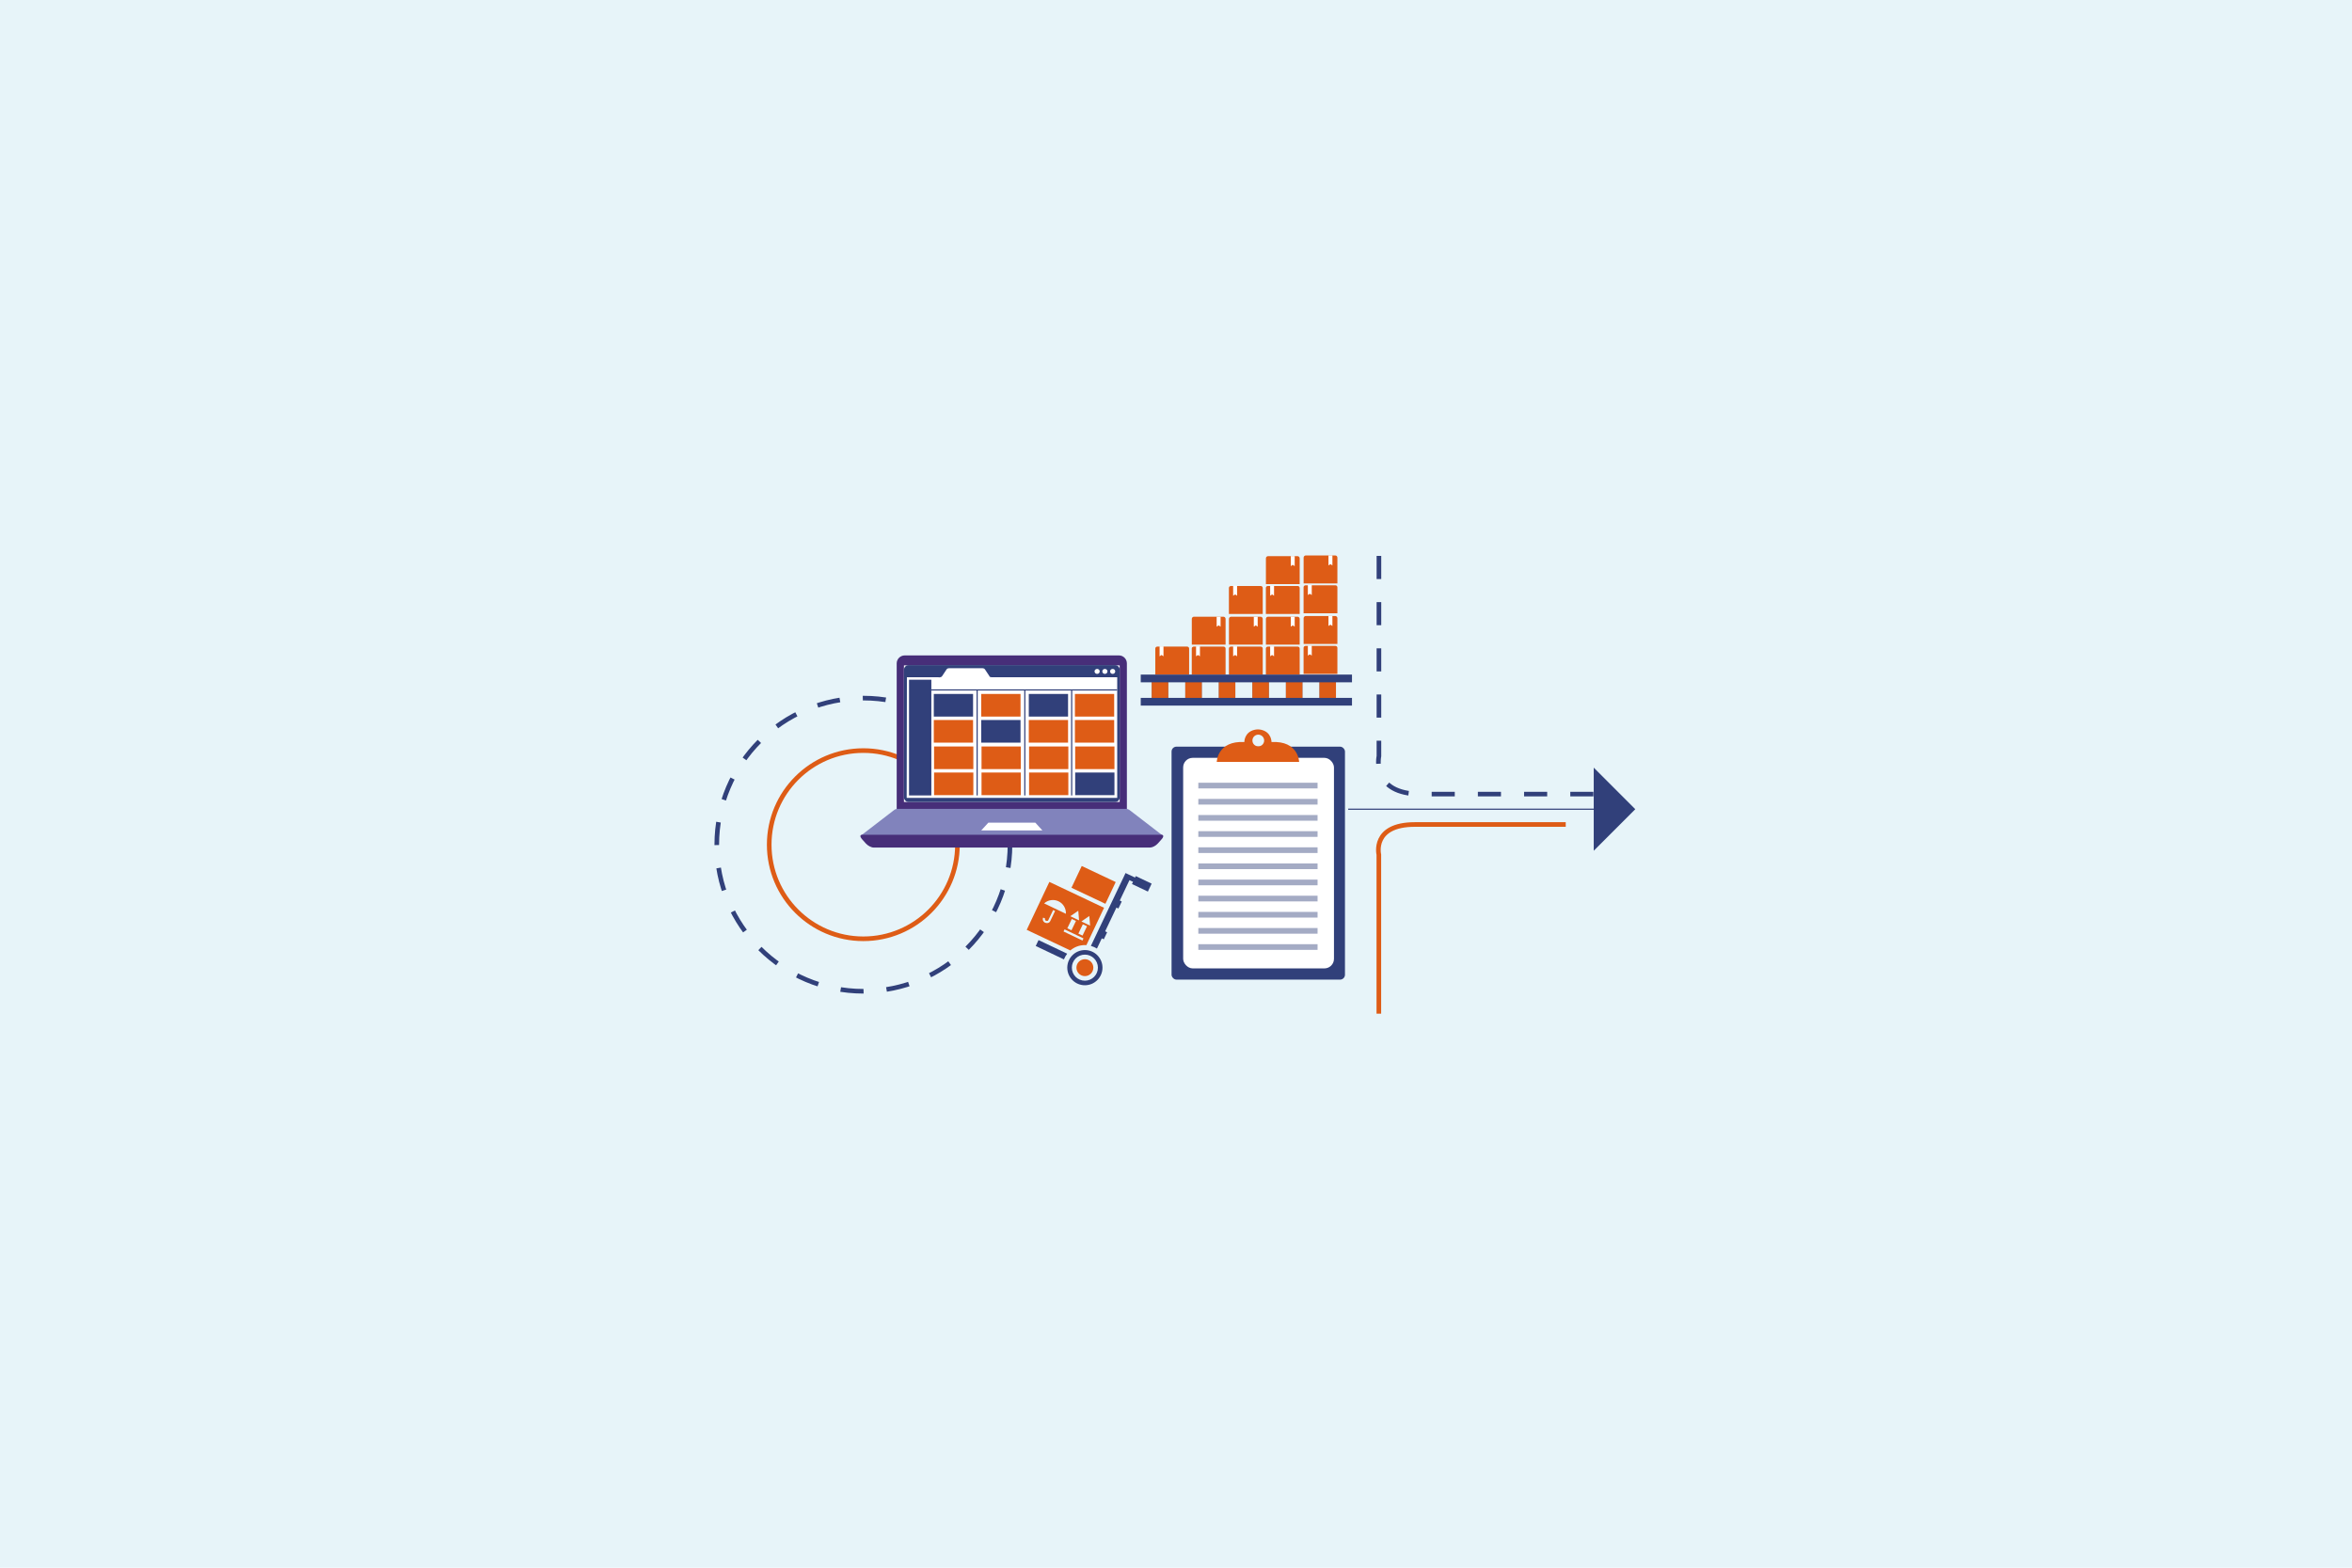 <svg xmlns="http://www.w3.org/2000/svg" id="Layer_1" viewBox="0 0 509.04 339.36"><defs><style>.cls-1{stroke-dasharray:4.98 4.98;}.cls-1,.cls-2,.cls-3,.cls-4{stroke:#31407a;}.cls-1,.cls-2,.cls-3,.cls-4,.cls-5{stroke-miterlimit:10;}.cls-1,.cls-2,.cls-4,.cls-5{fill:none;}.cls-2,.cls-3{stroke-width:.25px;}.cls-6,.cls-7,.cls-8{fill-rule:evenodd;}.cls-6,.cls-9{fill:#fff;}.cls-3,.cls-10,.cls-11{fill:#31407a;}.cls-10{opacity:.44;}.cls-7{fill:#8183bc;}.cls-8{fill:#472e79;}.cls-4{stroke-dasharray:5;}.cls-12{fill:#e7f4f9;}.cls-5{stroke:#de5c16;}.cls-13{fill:#697397;}.cls-14{fill:#de5c16;}</style></defs><rect class="cls-12" width="509.04" height="339.36"></rect><path class="cls-5" d="M207.22,182.85c0,11.25-9.12,20.37-20.37,20.37-11.25,0-20.37-9.12-20.37-20.37,0-11.25,9.12-20.37,20.37-20.37,11.25,0,20.37,9.12,20.37,20.37Z"></path><path class="cls-1" d="M218.59,182.85c0,17.53-14.21,31.73-31.73,31.73s-31.73-14.21-31.73-31.73,14.21-31.73,31.73-31.73,31.73,14.21,31.73,31.73Z"></path><path class="cls-4" d="M298.44,120.34v43.34s-1.82,8.22,9.08,8.22h38.16"></path><path class="cls-5" d="M298.42,219.43v-34.42s-1.56-6.53,7.78-6.53h32.67"></path><line class="cls-2" x1="291.79" y1="175.17" x2="345.68" y2="175.17"></line><polygon class="cls-11" points="353.92 175.17 344.93 184.16 344.93 166.17 353.92 175.17"></polygon><g id="Laptop"><path class="cls-8" d="M195.8,141.88h46.38c.95,0,1.71.78,1.71,1.73v31.68h-49.82v-31.68c0-.95.78-1.73,1.73-1.73h0Z"></path><path class="cls-7" d="M186.37,181.09h65.24c.18,0,.14-.14-.07-.3l-7.01-5.39c-.21-.18-.55-.3-.73-.3h-49.63c-.18,0-.51.12-.72.3l-7.01,5.39c-.21.16-.25.3-.07.3h0Z"></path><path class="cls-8" d="M186.61,180.7h64.75c.48,0,.53.41.11.9l-.88.99c-.44.5-1.18.88-1.68.88-19.95,0-39.89,0-59.84,0-.49,0-1.24-.39-1.68-.88l-.88-.99c-.42-.49-.39-.9.11-.9h0Z"></path><polygon class="cls-6" points="213.91 178.08 216.65 178.08 221.33 178.08 224.07 178.08 225.6 179.76 219.79 179.76 218.18 179.76 212.37 179.76 213.91 178.08"></polygon><rect class="cls-9" x="195.64" y="144.04" width="46.69" height="29.56"></rect></g><rect class="cls-9" x="196.22" y="144.76" width="45.56" height="28.07"></rect><path class="cls-11" d="M241.37,143.99h-44.75c-.54,0-.97.44-.97.99v27.63c0,.54.44.99.97.99h44.75c.54,0,.97-.44.97-.99v-27.63c0-.54-.44-.99-.97-.99ZM240.81,144.8c.31,0,.56.24.56.54s-.25.54-.56.54-.56-.24-.56-.54.25-.54.56-.54ZM239.13,144.8c.31,0,.56.24.56.54s-.25.54-.56.54-.56-.24-.56-.54.25-.54.56-.54ZM237.45,144.8c.31,0,.56.24.56.54s-.25.54-.56.54-.56-.24-.56-.54.25-.54.56-.54ZM241.79,172.72h-45.56l.05-26.11h6.81s.55.13.82-.26l.95-1.44s.14-.26.55-.26h7.22s.41,0,.55.26l.95,1.44s0,.26.55.26h27.12v26.11Z"></path><polygon class="cls-11" points="201.57 172.19 196.74 172.19 196.74 147.14 201.57 147.14 201.57 149.35 201.57 172.19"></polygon><line class="cls-3" x1="241.79" y1="149.35" x2="201.57" y2="149.35"></line><line class="cls-3" x1="211.48" y1="149.35" x2="211.48" y2="172.19"></line><line class="cls-3" x1="221.8" y1="149.35" x2="221.8" y2="172.19"></line><line class="cls-3" x1="231.94" y1="149.35" x2="231.94" y2="172.19"></line><rect class="cls-11" x="202.1" y="150.22" width="8.5" height="4.9"></rect><rect class="cls-14" x="212.37" y="150.22" width="8.5" height="4.9"></rect><rect class="cls-11" x="222.66" y="150.22" width="8.5" height="4.9"></rect><rect class="cls-14" x="232.64" y="150.22" width="8.5" height="4.9"></rect><rect class="cls-14" x="202.1" y="155.86" width="8.5" height="4.9"></rect><rect class="cls-11" x="212.37" y="155.86" width="8.5" height="4.9"></rect><rect class="cls-14" x="222.66" y="155.86" width="8.5" height="4.9"></rect><rect class="cls-14" x="232.64" y="155.86" width="8.5" height="4.9"></rect><rect class="cls-14" x="202.16" y="161.59" width="8.5" height="4.9"></rect><rect class="cls-14" x="212.43" y="161.59" width="8.5" height="4.9"></rect><rect class="cls-14" x="222.72" y="161.59" width="8.5" height="4.9"></rect><rect class="cls-14" x="232.7" y="161.59" width="8.5" height="4.9"></rect><rect class="cls-14" x="202.16" y="167.23" width="8.5" height="4.9"></rect><rect class="cls-14" x="212.43" y="167.23" width="8.5" height="4.9"></rect><rect class="cls-14" x="222.72" y="167.23" width="8.5" height="4.9"></rect><rect class="cls-11" x="232.7" y="167.23" width="8.5" height="4.9"></rect><path class="cls-14" d="M282.14,139.4h7.31s0-5.58,0-5.58c0-.26-.21-.47-.47-.47h-6.37c-.26,0-.47.21-.47.47v5.58Z"></path><path class="cls-14" d="M282.14,145.88h7.31s0-5.64,0-5.64c0-.23-.19-.42-.42-.42h-6.48c-.23,0-.42.19-.42.42v5.64Z"></path><polygon class="cls-9" points="288.37 135.51 287.94 135.22 287.52 135.51 287.52 133.35 288.37 133.35 288.37 135.51"></polygon><polygon class="cls-9" points="283.9 141.93 283.48 141.63 283.06 141.93 283.06 139.76 283.9 139.76 283.9 141.93"></polygon><path class="cls-14" d="M273.98,139.55h7.31s0-5.58,0-5.58c0-.26-.21-.47-.47-.47h-6.37c-.26,0-.47.21-.47.47v5.58Z"></path><path class="cls-14" d="M273.98,146.03h7.31s0-5.64,0-5.64c0-.23-.19-.42-.42-.42h-6.48c-.23,0-.42.19-.42.42v5.64Z"></path><polygon class="cls-9" points="280.21 135.66 279.79 135.37 279.36 135.66 279.36 133.5 280.21 133.5 280.21 135.66"></polygon><polygon class="cls-9" points="275.74 142.07 275.32 141.78 274.9 142.07 274.9 139.91 275.74 139.91 275.74 142.07"></polygon><path class="cls-14" d="M265.98,139.55h7.31s0-5.58,0-5.58c0-.26-.21-.47-.47-.47h-6.37c-.26,0-.47.21-.47.47v5.58Z"></path><path class="cls-14" d="M265.98,146.03h7.31s0-5.64,0-5.64c0-.23-.19-.42-.42-.42h-6.48c-.23,0-.42.19-.42.42v5.64Z"></path><polygon class="cls-9" points="272.2 135.66 271.78 135.37 271.36 135.66 271.36 133.5 272.2 133.5 272.2 135.66"></polygon><polygon class="cls-9" points="267.74 142.07 267.32 141.78 266.89 142.07 266.89 139.91 267.74 139.91 267.74 142.07"></polygon><path class="cls-14" d="M257.94,139.55h7.31s0-5.58,0-5.58c0-.26-.21-.47-.47-.47h-6.37c-.26,0-.47.21-.47.47v5.58Z"></path><path class="cls-14" d="M257.94,146.03h7.31s0-5.64,0-5.64c0-.23-.19-.42-.42-.42h-6.48c-.23,0-.42.19-.42.42v5.64Z"></path><polygon class="cls-9" points="264.17 135.66 263.75 135.37 263.32 135.66 263.32 133.5 264.17 133.5 264.17 135.66"></polygon><polygon class="cls-9" points="259.7 142.07 259.28 141.78 258.86 142.07 258.86 139.91 259.7 139.91 259.7 142.07"></polygon><path class="cls-14" d="M250.05,146.03h7.31s0-5.64,0-5.64c0-.23-.19-.42-.42-.42h-6.48c-.23,0-.42.19-.42.42v5.64Z"></path><polygon class="cls-9" points="251.81 142.07 251.39 141.78 250.97 142.07 250.97 139.91 251.81 139.91 251.81 142.07"></polygon><rect class="cls-13" x="285.57" y="146.86" width="3.57" height="5.04"></rect><rect class="cls-13" x="278.31" y="146.86" width="3.57" height="5.04"></rect><rect class="cls-13" x="271.05" y="146.86" width="3.57" height="5.04"></rect><rect class="cls-13" x="263.79" y="146.86" width="3.57" height="5.04"></rect><rect class="cls-13" x="256.53" y="146.86" width="3.57" height="5.04"></rect><rect class="cls-13" x="249.27" y="146.86" width="3.57" height="5.04"></rect><rect class="cls-14" x="285.57" y="146.86" width="3.57" height="5.04"></rect><rect class="cls-14" x="278.31" y="146.86" width="3.57" height="5.04"></rect><rect class="cls-14" x="271.05" y="146.86" width="3.57" height="5.04"></rect><rect class="cls-14" x="263.79" y="146.86" width="3.57" height="5.04"></rect><rect class="cls-14" x="256.53" y="146.86" width="3.57" height="5.04"></rect><rect class="cls-14" x="249.27" y="146.86" width="3.57" height="5.04"></rect><rect class="cls-11" x="246.89" y="146.03" width="45.72" height="1.67"></rect><rect class="cls-11" x="246.89" y="151.07" width="45.72" height="1.67"></rect><path class="cls-14" d="M282.14,126.29h7.31s0-5.58,0-5.58c0-.26-.21-.47-.47-.47h-6.37c-.26,0-.47.21-.47.47v5.58Z"></path><path class="cls-14" d="M282.14,132.76h7.31s0-5.64,0-5.64c0-.23-.19-.42-.42-.42h-6.48c-.23,0-.42.19-.42.42v5.64Z"></path><polygon class="cls-9" points="288.37 122.4 287.94 122.11 287.52 122.4 287.52 120.23 288.37 120.23 288.37 122.4"></polygon><polygon class="cls-9" points="283.9 128.81 283.48 128.52 283.06 128.81 283.06 126.65 283.9 126.65 283.9 128.81"></polygon><path class="cls-14" d="M273.98,126.44h7.31s0-5.58,0-5.58c0-.26-.21-.47-.47-.47h-6.37c-.26,0-.47.21-.47.47v5.58Z"></path><path class="cls-14" d="M273.98,132.91h7.31s0-5.64,0-5.64c0-.23-.19-.42-.42-.42h-6.48c-.23,0-.42.19-.42.42v5.64Z"></path><polygon class="cls-9" points="280.21 122.55 279.79 122.26 279.36 122.55 279.36 120.38 280.21 120.38 280.21 122.55"></polygon><polygon class="cls-9" points="275.74 128.96 275.32 128.67 274.9 128.96 274.9 126.8 275.74 126.8 275.74 128.96"></polygon><path class="cls-14" d="M265.98,132.91h7.31s0-5.64,0-5.64c0-.23-.19-.42-.42-.42h-6.48c-.23,0-.42.19-.42.42v5.64Z"></path><polygon class="cls-9" points="267.74 128.96 267.32 128.67 266.89 128.96 266.89 126.8 267.74 126.8 267.74 128.96"></polygon><rect class="cls-11" x="253.56" y="161.63" width="37.53" height="50.43" rx="1.06" ry="1.06"></rect><rect class="cls-9" x="256.07" y="164.05" width="32.64" height="45.58" rx="2.07" ry="2.07"></rect><path class="cls-14" d="M275.19,160.63s.05-2.15-2.26-2.66c-.45-.1-.91-.1-1.36,0-2.31.51-2.26,2.66-2.26,2.66-5.86-.32-5.97,4.3-5.97,4.3h17.83s-.11-4.62-5.98-4.3ZM272.33,161.57c-.7,0-1.27-.57-1.27-1.27,0-.7.57-1.27,1.27-1.27s1.27.57,1.27,1.27c0,.7-.57,1.27-1.27,1.27Z"></path><rect class="cls-10" x="259.35" y="169.44" width="25.81" height="1.23"></rect><rect class="cls-10" x="259.35" y="172.94" width="25.81" height="1.23"></rect><rect class="cls-10" x="259.35" y="176.43" width="25.81" height="1.23"></rect><rect class="cls-10" x="259.35" y="179.93" width="25.81" height="1.23"></rect><rect class="cls-10" x="259.35" y="183.42" width="25.81" height="1.23"></rect><rect class="cls-10" x="259.35" y="186.91" width="25.81" height="1.23"></rect><rect class="cls-10" x="259.35" y="190.41" width="25.81" height="1.23"></rect><rect class="cls-10" x="259.35" y="193.9" width="25.81" height="1.23"></rect><rect class="cls-10" x="259.35" y="197.4" width="25.81" height="1.23"></rect><rect class="cls-10" x="259.35" y="200.89" width="25.81" height="1.23"></rect><rect class="cls-10" x="259.35" y="204.39" width="25.81" height="1.23"></rect><path class="cls-11" d="M236.1,204.76l7.5-15.77.48.23,3.18,1.51-.44.93-2.37-1.13-7.04,14.81c-.4-.25-.84-.45-1.31-.58Z"></path><path class="cls-11" d="M230.26,207.68l-6.1-2.9.61-1.28,6.2,2.95c-.29.37-.53.79-.71,1.24Z"></path><rect class="cls-14" x="234.08" y="187.51" width="5.21" height="8.13" transform="translate(-37.69 323.62) rotate(-64.69)"></rect><rect class="cls-11" x="246.18" y="189.43" width="1.9" height="3.81" transform="translate(-31.77 332.4) rotate(-64.58)"></rect><rect class="cls-11" x="241.25" y="195.39" width="1.68" height=".7" transform="translate(-38.63 330.34) rotate(-64.57)"></rect><rect class="cls-11" x="238.09" y="202.05" width="1.68" height=".7" transform="translate(-46.47 331.24) rotate(-64.56)"></rect><path class="cls-11" d="M230.99,209.47c0,2.11,1.71,3.81,3.81,3.81s3.81-1.71,3.81-3.81-1.71-3.81-3.81-3.81-3.81,1.71-3.81,3.81ZM231.98,209.47c0-1.56,1.26-2.82,2.82-2.82s2.82,1.26,2.82,2.82-1.26,2.82-2.82,2.82-2.82-1.26-2.82-2.82Z"></path><path class="cls-14" d="M232.97,209.47c0,1.01.82,1.83,1.83,1.83s1.83-.82,1.83-1.83-.82-1.83-1.83-1.83-1.83.82-1.83,1.83Z"></path><path class="cls-14" d="M222.21,201.28l9.44,4.46c.85-.72,1.95-1.16,3.16-1.16.11,0,.21,0,.31.02l3.83-8.09-11.84-5.6-4.9,10.37ZM230.69,197.81l-4.71-2.25c.82-.75,2.05-.96,3.11-.46,1.07.51,1.66,1.6,1.6,2.71ZM233.54,199.23l-1.89-.9,1.72-1.18.17,2.08ZM231.97,198.93l.9.43-.97,2.02-.9-.43.97-2.02ZM235.93,200.37l-1.89-.9,1.72-1.18.17,2.08ZM234.29,202.53l-.9-.43.97-2.02.9.43-.97,2.02ZM230.18,201.64l.22-.46,4.1,1.96-.22.46-4.1-1.96ZM225.77,198.63l.42.2c-.12.24.07.43.17.48.02,0,.38.18.53-.13.19-.4,1.04-2.18,1.04-2.18l.42.2s-.85,1.78-1.04,2.18c-.23.48-.75.54-1.15.35-.36-.17-.61-.64-.39-1.1Z"></path></svg>
